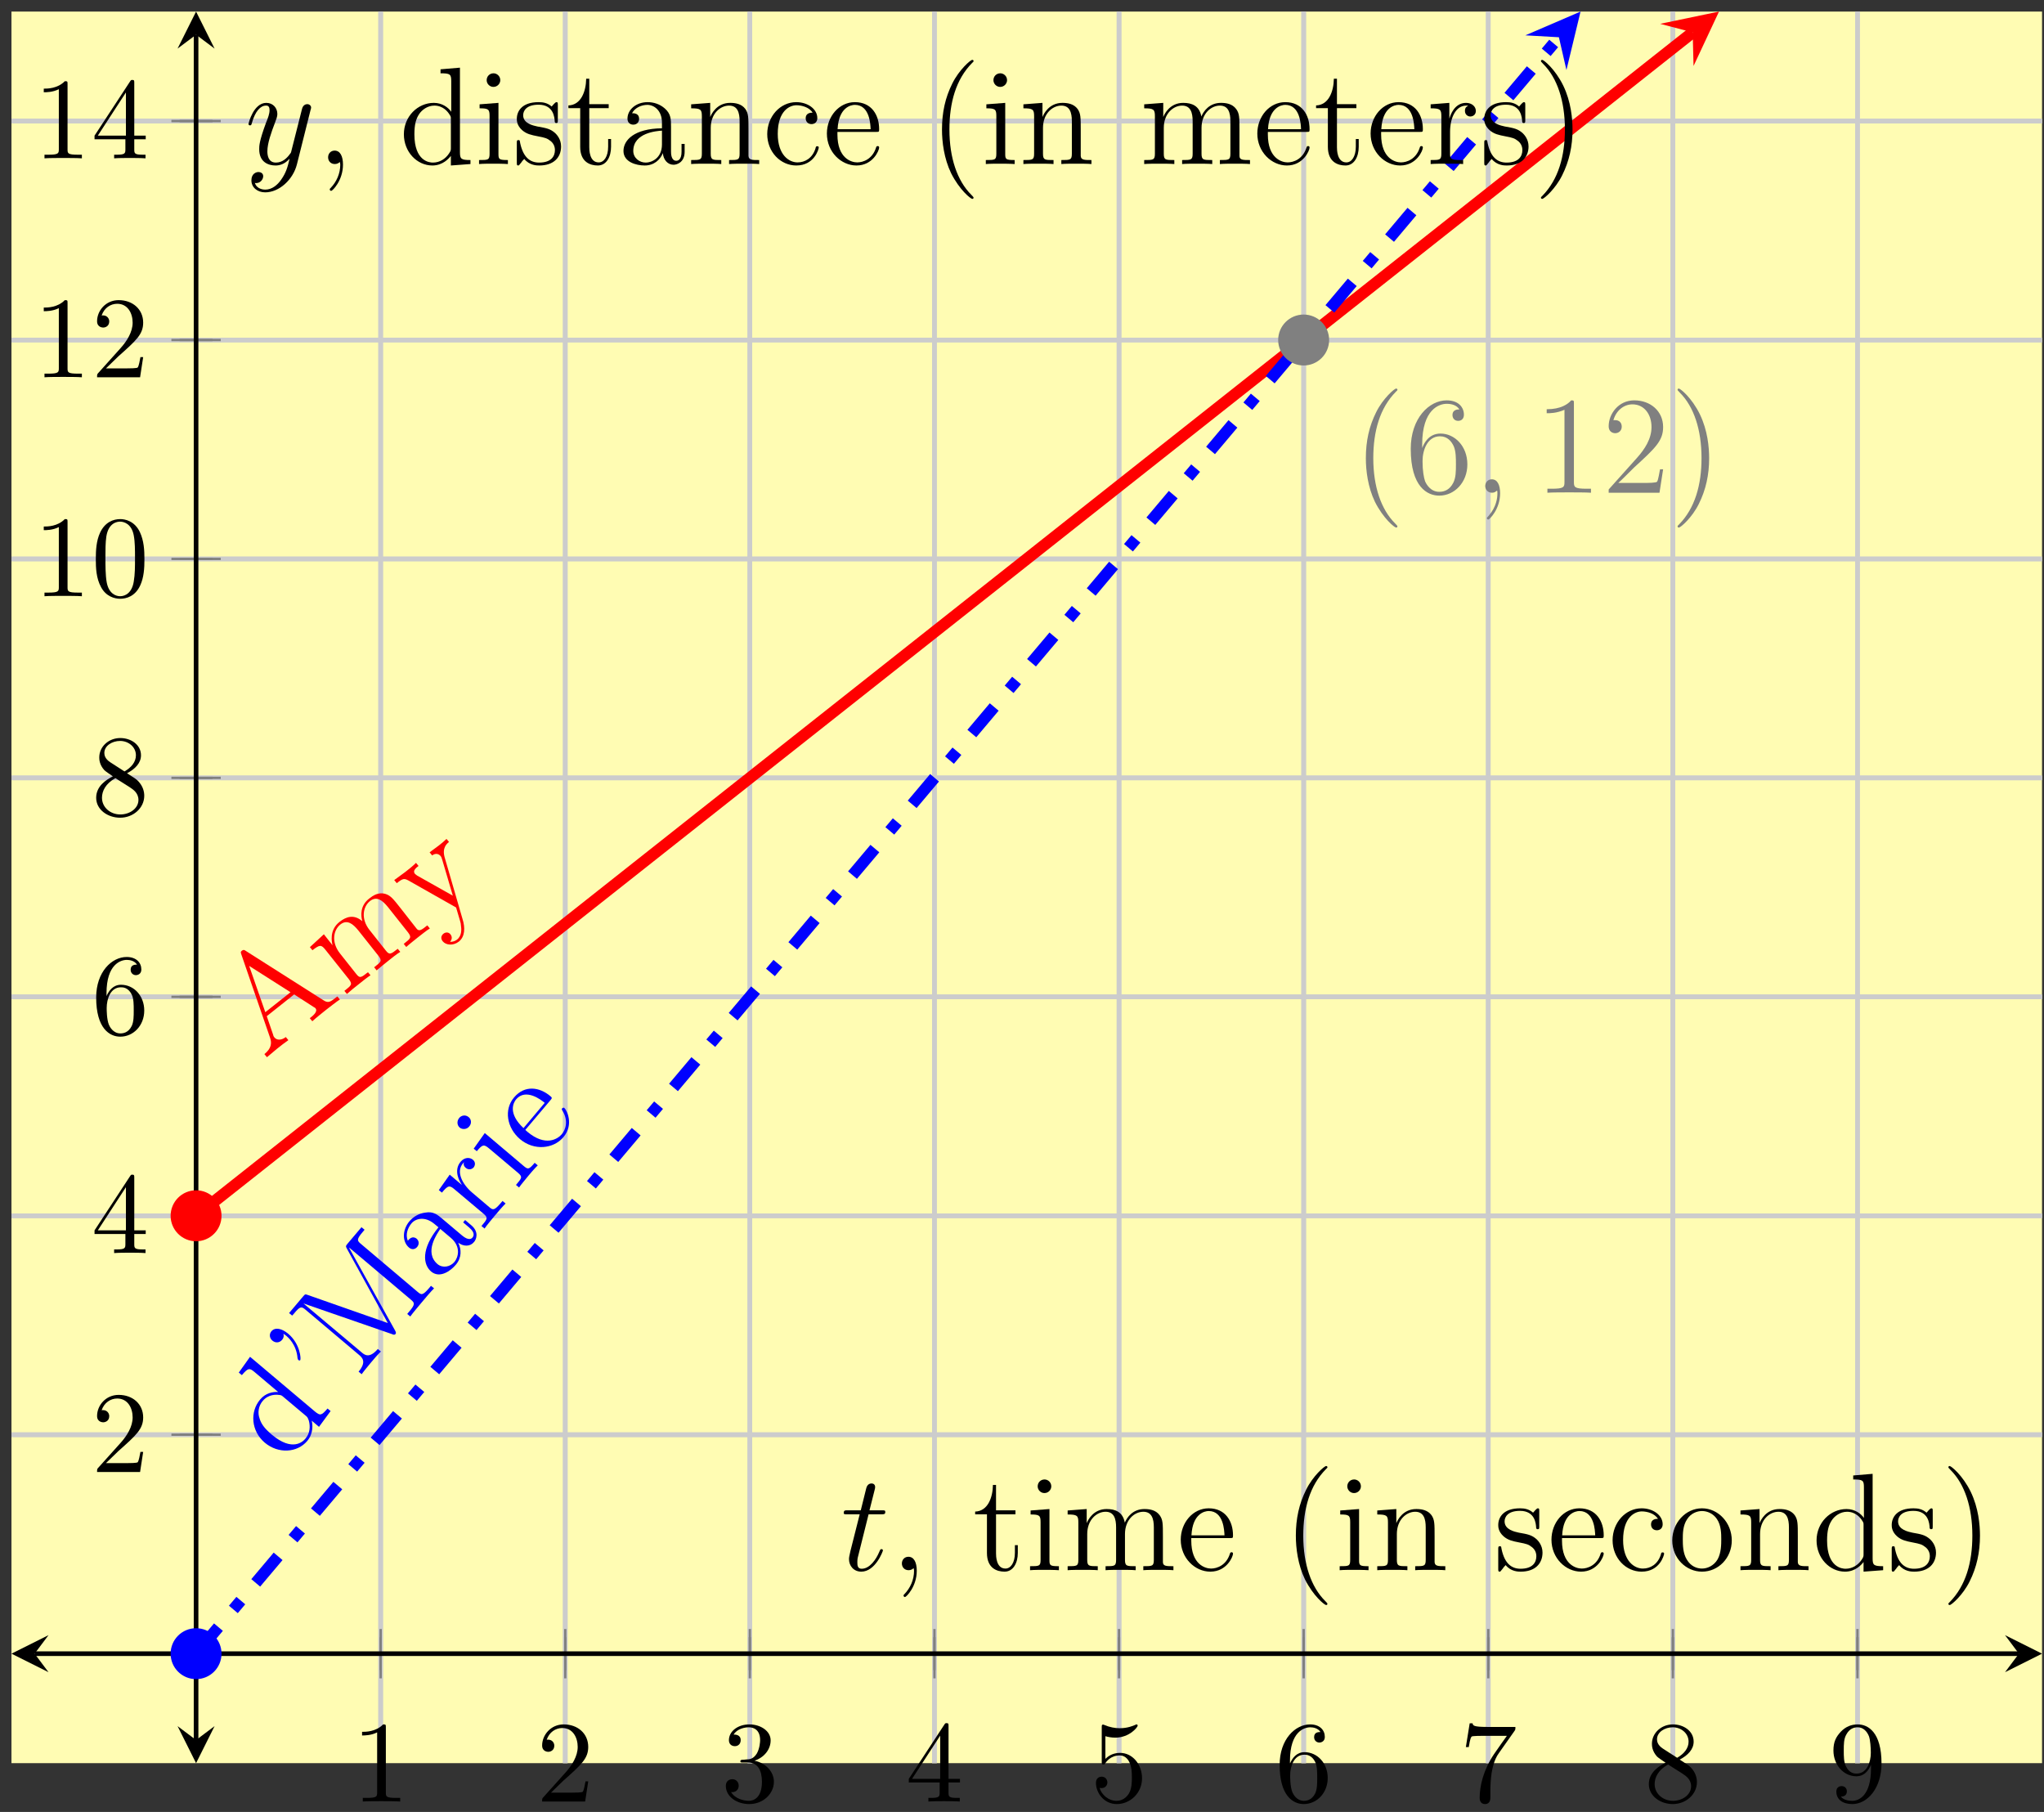 <?xml version="1.0" encoding="UTF-8"?>
<svg xmlns="http://www.w3.org/2000/svg" xmlns:xlink="http://www.w3.org/1999/xlink" width="176pt" height="156pt" viewBox="0 0 176 156" version="1.1">
<rect x="0" y="0" width="176" height="156" fill="#333333" stroke="none"/>
<defs>
<g>
<symbol overflow="visible" id="glyph0-0">
<path style="stroke:none;" d=""/>
</symbol>
<symbol overflow="visible" id="glyph0-1">
<path style="stroke:none;" d="M 2.938 -6.375 C 2.938 -6.625 2.938 -6.641 2.703 -6.641 C 2.078 -6 1.203 -6 0.891 -6 L 0.891 -5.688 C 1.094 -5.688 1.672 -5.688 2.188 -5.953 L 2.188 -0.781 C 2.188 -0.422 2.156 -0.312 1.266 -0.312 L 0.953 -0.312 L 0.953 0 C 1.297 -0.031 2.156 -0.031 2.562 -0.031 C 2.953 -0.031 3.828 -0.031 4.172 0 L 4.172 -0.312 L 3.859 -0.312 C 2.953 -0.312 2.938 -0.422 2.938 -0.781 Z M 2.938 -6.375 "/>
</symbol>
<symbol overflow="visible" id="glyph0-2">
<path style="stroke:none;" d="M 1.266 -0.766 L 2.328 -1.797 C 3.875 -3.172 4.469 -3.703 4.469 -4.703 C 4.469 -5.844 3.578 -6.641 2.359 -6.641 C 1.234 -6.641 0.5 -5.719 0.5 -4.828 C 0.5 -4.281 1 -4.281 1.031 -4.281 C 1.203 -4.281 1.547 -4.391 1.547 -4.812 C 1.547 -5.062 1.359 -5.328 1.016 -5.328 C 0.938 -5.328 0.922 -5.328 0.891 -5.312 C 1.109 -5.969 1.656 -6.328 2.234 -6.328 C 3.141 -6.328 3.562 -5.516 3.562 -4.703 C 3.562 -3.906 3.078 -3.125 2.516 -2.5 L 0.609 -0.375 C 0.5 -0.266 0.5 -0.234 0.5 0 L 4.203 0 L 4.469 -1.734 L 4.234 -1.734 C 4.172 -1.438 4.109 -1 4 -0.844 C 3.938 -0.766 3.281 -0.766 3.062 -0.766 Z M 1.266 -0.766 "/>
</symbol>
<symbol overflow="visible" id="glyph0-3">
<path style="stroke:none;" d="M 2.891 -3.516 C 3.703 -3.781 4.281 -4.469 4.281 -5.266 C 4.281 -6.078 3.406 -6.641 2.453 -6.641 C 1.453 -6.641 0.688 -6.047 0.688 -5.281 C 0.688 -4.953 0.906 -4.766 1.203 -4.766 C 1.5 -4.766 1.703 -4.984 1.703 -5.281 C 1.703 -5.766 1.234 -5.766 1.094 -5.766 C 1.391 -6.266 2.047 -6.391 2.406 -6.391 C 2.828 -6.391 3.375 -6.172 3.375 -5.281 C 3.375 -5.156 3.344 -4.578 3.094 -4.141 C 2.797 -3.656 2.453 -3.625 2.203 -3.625 C 2.125 -3.609 1.891 -3.594 1.812 -3.594 C 1.734 -3.578 1.672 -3.562 1.672 -3.469 C 1.672 -3.359 1.734 -3.359 1.906 -3.359 L 2.344 -3.359 C 3.156 -3.359 3.531 -2.688 3.531 -1.703 C 3.531 -0.344 2.844 -0.062 2.406 -0.062 C 1.969 -0.062 1.219 -0.234 0.875 -0.812 C 1.219 -0.766 1.531 -0.984 1.531 -1.359 C 1.531 -1.719 1.266 -1.922 0.984 -1.922 C 0.734 -1.922 0.422 -1.781 0.422 -1.344 C 0.422 -0.438 1.344 0.219 2.438 0.219 C 3.656 0.219 4.562 -0.688 4.562 -1.703 C 4.562 -2.516 3.922 -3.297 2.891 -3.516 Z M 2.891 -3.516 "/>
</symbol>
<symbol overflow="visible" id="glyph0-4">
<path style="stroke:none;" d="M 2.938 -1.641 L 2.938 -0.781 C 2.938 -0.422 2.906 -0.312 2.172 -0.312 L 1.969 -0.312 L 1.969 0 C 2.375 -0.031 2.891 -0.031 3.312 -0.031 C 3.734 -0.031 4.25 -0.031 4.672 0 L 4.672 -0.312 L 4.453 -0.312 C 3.719 -0.312 3.703 -0.422 3.703 -0.781 L 3.703 -1.641 L 4.688 -1.641 L 4.688 -1.953 L 3.703 -1.953 L 3.703 -6.484 C 3.703 -6.688 3.703 -6.75 3.531 -6.75 C 3.453 -6.75 3.422 -6.75 3.344 -6.625 L 0.281 -1.953 L 0.281 -1.641 Z M 2.984 -1.953 L 0.562 -1.953 L 2.984 -5.672 Z M 2.984 -1.953 "/>
</symbol>
<symbol overflow="visible" id="glyph0-5">
<path style="stroke:none;" d="M 4.469 -2 C 4.469 -3.188 3.656 -4.188 2.578 -4.188 C 2.109 -4.188 1.672 -4.031 1.312 -3.672 L 1.312 -5.625 C 1.516 -5.562 1.844 -5.5 2.156 -5.5 C 3.391 -5.5 4.094 -6.406 4.094 -6.531 C 4.094 -6.594 4.062 -6.641 3.984 -6.641 C 3.984 -6.641 3.953 -6.641 3.906 -6.609 C 3.703 -6.516 3.219 -6.312 2.547 -6.312 C 2.156 -6.312 1.688 -6.391 1.219 -6.594 C 1.141 -6.625 1.125 -6.625 1.109 -6.625 C 1 -6.625 1 -6.547 1 -6.391 L 1 -3.438 C 1 -3.266 1 -3.188 1.141 -3.188 C 1.219 -3.188 1.234 -3.203 1.281 -3.266 C 1.391 -3.422 1.75 -3.969 2.562 -3.969 C 3.078 -3.969 3.328 -3.516 3.406 -3.328 C 3.562 -2.953 3.594 -2.578 3.594 -2.078 C 3.594 -1.719 3.594 -1.125 3.344 -0.703 C 3.109 -0.312 2.734 -0.062 2.281 -0.062 C 1.562 -0.062 0.984 -0.594 0.812 -1.172 C 0.844 -1.172 0.875 -1.156 0.984 -1.156 C 1.312 -1.156 1.484 -1.406 1.484 -1.641 C 1.484 -1.891 1.312 -2.141 0.984 -2.141 C 0.844 -2.141 0.5 -2.062 0.5 -1.609 C 0.5 -0.75 1.188 0.219 2.297 0.219 C 3.453 0.219 4.469 -0.734 4.469 -2 Z M 4.469 -2 "/>
</symbol>
<symbol overflow="visible" id="glyph0-6">
<path style="stroke:none;" d="M 1.312 -3.266 L 1.312 -3.516 C 1.312 -6.031 2.547 -6.391 3.062 -6.391 C 3.297 -6.391 3.719 -6.328 3.938 -5.984 C 3.781 -5.984 3.391 -5.984 3.391 -5.547 C 3.391 -5.234 3.625 -5.078 3.844 -5.078 C 4 -5.078 4.312 -5.172 4.312 -5.562 C 4.312 -6.156 3.875 -6.641 3.047 -6.641 C 1.766 -6.641 0.422 -5.359 0.422 -3.156 C 0.422 -0.484 1.578 0.219 2.5 0.219 C 3.609 0.219 4.562 -0.719 4.562 -2.031 C 4.562 -3.297 3.672 -4.25 2.562 -4.25 C 1.891 -4.25 1.516 -3.75 1.312 -3.266 Z M 2.5 -0.062 C 1.875 -0.062 1.578 -0.656 1.516 -0.812 C 1.328 -1.281 1.328 -2.078 1.328 -2.25 C 1.328 -3.031 1.656 -4.031 2.547 -4.031 C 2.719 -4.031 3.172 -4.031 3.484 -3.406 C 3.656 -3.047 3.656 -2.531 3.656 -2.047 C 3.656 -1.562 3.656 -1.062 3.484 -0.703 C 3.188 -0.109 2.734 -0.062 2.5 -0.062 Z M 2.5 -0.062 "/>
</symbol>
<symbol overflow="visible" id="glyph0-7">
<path style="stroke:none;" d="M 4.75 -6.078 C 4.828 -6.188 4.828 -6.203 4.828 -6.422 L 2.406 -6.422 C 1.203 -6.422 1.172 -6.547 1.141 -6.734 L 0.891 -6.734 L 0.562 -4.688 L 0.812 -4.688 C 0.844 -4.844 0.922 -5.469 1.062 -5.594 C 1.125 -5.656 1.906 -5.656 2.031 -5.656 L 4.094 -5.656 C 3.984 -5.5 3.203 -4.406 2.984 -4.078 C 2.078 -2.734 1.75 -1.344 1.75 -0.328 C 1.75 -0.234 1.75 0.219 2.219 0.219 C 2.672 0.219 2.672 -0.234 2.672 -0.328 L 2.672 -0.844 C 2.672 -1.391 2.703 -1.938 2.781 -2.469 C 2.828 -2.703 2.953 -3.562 3.406 -4.172 Z M 4.75 -6.078 "/>
</symbol>
<symbol overflow="visible" id="glyph0-8">
<path style="stroke:none;" d="M 1.625 -4.562 C 1.172 -4.859 1.125 -5.188 1.125 -5.359 C 1.125 -5.969 1.781 -6.391 2.484 -6.391 C 3.203 -6.391 3.844 -5.875 3.844 -5.156 C 3.844 -4.578 3.453 -4.109 2.859 -3.766 Z M 3.078 -3.609 C 3.797 -3.984 4.281 -4.5 4.281 -5.156 C 4.281 -6.078 3.406 -6.641 2.5 -6.641 C 1.5 -6.641 0.688 -5.906 0.688 -4.969 C 0.688 -4.797 0.703 -4.344 1.125 -3.875 C 1.234 -3.766 1.609 -3.516 1.859 -3.344 C 1.281 -3.047 0.422 -2.5 0.422 -1.5 C 0.422 -0.453 1.438 0.219 2.484 0.219 C 3.609 0.219 4.562 -0.609 4.562 -1.672 C 4.562 -2.031 4.453 -2.484 4.062 -2.906 C 3.875 -3.109 3.719 -3.203 3.078 -3.609 Z M 2.078 -3.188 L 3.312 -2.406 C 3.594 -2.219 4.062 -1.922 4.062 -1.312 C 4.062 -0.578 3.312 -0.062 2.5 -0.062 C 1.641 -0.062 0.922 -0.672 0.922 -1.5 C 0.922 -2.078 1.234 -2.719 2.078 -3.188 Z M 2.078 -3.188 "/>
</symbol>
<symbol overflow="visible" id="glyph0-9">
<path style="stroke:none;" d="M 3.656 -3.172 L 3.656 -2.844 C 3.656 -0.516 2.625 -0.062 2.047 -0.062 C 1.875 -0.062 1.328 -0.078 1.062 -0.422 C 1.5 -0.422 1.578 -0.703 1.578 -0.875 C 1.578 -1.188 1.344 -1.328 1.125 -1.328 C 0.969 -1.328 0.672 -1.25 0.672 -0.859 C 0.672 -0.188 1.203 0.219 2.047 0.219 C 3.344 0.219 4.562 -1.141 4.562 -3.281 C 4.562 -5.969 3.406 -6.641 2.516 -6.641 C 1.969 -6.641 1.484 -6.453 1.062 -6.016 C 0.641 -5.562 0.422 -5.141 0.422 -4.391 C 0.422 -3.156 1.297 -2.172 2.406 -2.172 C 3.016 -2.172 3.422 -2.594 3.656 -3.172 Z M 2.422 -2.406 C 2.266 -2.406 1.797 -2.406 1.5 -3.031 C 1.312 -3.406 1.312 -3.891 1.312 -4.391 C 1.312 -4.922 1.312 -5.391 1.531 -5.766 C 1.797 -6.266 2.172 -6.391 2.516 -6.391 C 2.984 -6.391 3.312 -6.047 3.484 -5.609 C 3.594 -5.281 3.641 -4.656 3.641 -4.203 C 3.641 -3.375 3.297 -2.406 2.422 -2.406 Z M 2.422 -2.406 "/>
</symbol>
<symbol overflow="visible" id="glyph0-10">
<path style="stroke:none;" d="M 4.578 -3.188 C 4.578 -3.984 4.531 -4.781 4.188 -5.516 C 3.734 -6.484 2.906 -6.641 2.5 -6.641 C 1.891 -6.641 1.172 -6.375 0.75 -5.453 C 0.438 -4.766 0.391 -3.984 0.391 -3.188 C 0.391 -2.438 0.422 -1.547 0.844 -0.781 C 1.266 0.016 2 0.219 2.484 0.219 C 3.016 0.219 3.781 0.016 4.219 -0.938 C 4.531 -1.625 4.578 -2.406 4.578 -3.188 Z M 2.484 0 C 2.094 0 1.5 -0.25 1.328 -1.203 C 1.219 -1.797 1.219 -2.719 1.219 -3.312 C 1.219 -3.953 1.219 -4.609 1.297 -5.141 C 1.484 -6.328 2.234 -6.422 2.484 -6.422 C 2.812 -6.422 3.469 -6.234 3.656 -5.25 C 3.766 -4.688 3.766 -3.938 3.766 -3.312 C 3.766 -2.562 3.766 -1.891 3.656 -1.25 C 3.5 -0.297 2.938 0 2.484 0 Z M 2.484 0 "/>
</symbol>
<symbol overflow="visible" id="glyph1-0">
<path style="stroke:none;" d=""/>
</symbol>
<symbol overflow="visible" id="glyph1-1">
<path style="stroke:none;" d="M 6.578 -5.203 L 6.359 -5.469 C 5.75 -4.984 5.594 -4.859 5.156 -5.141 L -1.531 -9.391 C -1.656 -9.484 -1.734 -9.5 -1.859 -9.406 C -1.984 -9.297 -1.969 -9.281 -1.906 -9.078 L 0.562 -1.922 C 0.734 -1.438 0.672 -0.984 0.078 -0.5 L 0.297 -0.234 L 1.172 -0.969 C 1.438 -1.188 1.891 -1.531 2.141 -1.703 L 1.922 -1.969 C 1.531 -1.672 1.141 -1.688 0.938 -1.938 C 0.891 -2 0.859 -2.031 0.828 -2.172 L 0.281 -3.766 L 2.641 -5.641 L 4.312 -4.562 C 4.453 -4.484 4.469 -4.469 4.484 -4.438 C 4.703 -4.156 4.234 -3.781 3.984 -3.594 L 4.203 -3.328 C 4.406 -3.531 5.156 -4.125 5.406 -4.328 C 5.672 -4.531 6.344 -5.062 6.578 -5.203 Z M 2.328 -5.828 L 0.156 -4.109 L -1.234 -8.094 Z M 2.328 -5.828 "/>
</symbol>
<symbol overflow="visible" id="glyph1-2">
<path style="stroke:none;" d="M 7.438 -5.875 L 7.219 -6.141 C 6.75 -5.766 6.516 -5.578 6.297 -5.859 L 4.938 -7.594 C 4.25 -8.469 4.047 -8.719 3.578 -8.859 C 3 -9.016 2.531 -8.703 2.219 -8.453 C 1.422 -7.844 1.484 -6.969 1.625 -6.5 C 0.906 -7.109 0.25 -6.906 -0.344 -6.438 C -1.25 -5.719 -1 -4.672 -0.938 -4.422 L -1.688 -5.375 L -2.891 -4.266 L -2.672 -4 C -2.031 -4.5 -1.906 -4.484 -1.547 -4.031 L 0.469 -1.5 C 0.797 -1.062 0.688 -0.984 0.078 -0.5 L 0.297 -0.234 C 0.531 -0.453 1.031 -0.859 1.297 -1.062 C 1.562 -1.281 2.078 -1.688 2.328 -1.844 L 2.109 -2.109 C 1.516 -1.641 1.406 -1.547 1.078 -1.984 L -0.297 -3.719 C -1.078 -4.703 -0.859 -5.75 -0.266 -6.219 C 0.312 -6.672 0.812 -6.281 1.281 -5.703 L 3.016 -3.516 C 3.344 -3.078 3.234 -3 2.641 -2.531 L 2.859 -2.266 C 3.078 -2.469 3.594 -2.875 3.844 -3.078 C 4.109 -3.297 4.625 -3.703 4.891 -3.859 L 4.672 -4.125 C 4.078 -3.656 3.953 -3.562 3.625 -4 L 2.25 -5.734 C 1.469 -6.719 1.688 -7.766 2.281 -8.234 C 2.859 -8.688 3.359 -8.297 3.828 -7.719 L 5.562 -5.531 C 5.891 -5.094 5.781 -5.016 5.188 -4.547 L 5.406 -4.281 C 5.641 -4.5 6.141 -4.891 6.391 -5.094 C 6.672 -5.312 7.172 -5.719 7.438 -5.875 Z M 7.438 -5.875 "/>
</symbol>
<symbol overflow="visible" id="glyph1-3">
<path style="stroke:none;" d="M 1.688 -7.469 L 1.469 -7.734 C 1.234 -7.5 1.094 -7.391 0.797 -7.156 L 0.016 -6.578 L 0.234 -6.312 C 0.578 -6.562 0.844 -6.406 0.969 -6.25 C 1.047 -6.156 1.047 -6.094 1.094 -5.969 L 2.016 -2.844 L -1.062 -4.578 C -1.203 -4.672 -1.266 -4.75 -1.266 -4.75 C -1.453 -5 -1.141 -5.25 -0.938 -5.406 L -1.156 -5.672 C -1.375 -5.438 -1.828 -5.078 -2.094 -4.875 L -3.031 -4.188 L -2.812 -3.922 C -2.281 -4.344 -2.172 -4.344 -1.812 -4.156 L 2.297 -1.828 C 2.688 -0.5 2.703 -0.484 2.703 -0.375 C 2.766 0.031 2.812 0.594 2.375 0.938 C 2.094 1.156 1.781 1.125 1.781 1.125 C 1.781 1.125 2.078 0.812 1.812 0.484 C 1.641 0.266 1.375 0.297 1.219 0.422 C 1.047 0.547 0.922 0.797 1.141 1.078 C 1.422 1.422 2.047 1.484 2.531 1.109 C 3.062 0.688 3.094 -0.078 2.844 -0.859 L 1.312 -6.141 C 1.078 -6.969 1.5 -7.328 1.688 -7.469 Z M 1.688 -7.469 "/>
</symbol>
<symbol overflow="visible" id="glyph2-0">
<path style="stroke:none;" d=""/>
</symbol>
<symbol overflow="visible" id="glyph2-1">
<path style="stroke:none;" d="M 3.969 -4.703 L 3.703 -4.922 C 3.172 -4.297 3.062 -4.297 2.609 -4.672 L -2.969 -9.375 L -3.938 -8.016 L -3.672 -7.797 C -3.141 -8.422 -3.016 -8.438 -2.562 -8.047 L -0.547 -6.344 C -0.984 -6.375 -1.625 -6.266 -2.094 -5.703 C -3 -4.641 -2.875 -2.984 -1.703 -1.984 C -0.531 -1 1.094 -1.109 1.953 -2.125 C 2.531 -2.812 2.406 -3.609 2.344 -3.875 L 2.969 -3.344 Z M 1.797 -4.328 C 1.969 -4.188 1.984 -4.172 2.094 -3.875 C 2.234 -3.359 2.188 -2.781 1.797 -2.328 C 1.594 -2.078 0.688 -1.172 -1.094 -2.672 C -1.75 -3.219 -2.031 -3.641 -2.156 -4.094 C -2.312 -4.516 -2.266 -5.125 -1.875 -5.578 C -1.391 -6.156 -0.719 -6.125 -0.5 -6.094 C -0.266 -6.078 -0.25 -6.047 -0.078 -5.906 Z M 1.797 -4.328 "/>
</symbol>
<symbol overflow="visible" id="glyph2-2">
<path style="stroke:none;" d="M -3.875 -6.375 C -4.453 -6.859 -5.016 -6.953 -5.328 -6.594 C -5.547 -6.328 -5.484 -5.984 -5.234 -5.781 C -4.984 -5.578 -4.641 -5.578 -4.406 -5.859 C -4.188 -6.109 -4.297 -6.375 -4.297 -6.375 C -4.203 -6.328 -4.156 -6.281 -4.031 -6.188 C -3.922 -6.094 -3.172 -5.469 -3.078 -4.281 C -3.047 -4.156 -3.031 -4.141 -3 -4.109 C -2.953 -4.078 -2.875 -4.062 -2.844 -4.109 C -2.766 -4.203 -2.844 -5.5 -3.875 -6.375 Z M -3.875 -6.375 "/>
</symbol>
<symbol overflow="visible" id="glyph2-3">
<path style="stroke:none;" d="M 6.578 -7.797 L 6.312 -8.016 L 6.156 -7.828 C 5.594 -7.172 5.484 -7.219 5.156 -7.5 L 0.297 -11.609 C -0.047 -11.891 -0.125 -12 0.438 -12.656 L 0.594 -12.844 L 0.328 -13.062 L -0.875 -11.641 C -1.047 -11.438 -1.031 -11.406 -0.922 -11.203 L 2.594 -4.812 L -4.312 -7.234 C -4.531 -7.312 -4.531 -7.297 -4.719 -7.078 L -5.906 -5.672 L -5.641 -5.453 L -5.484 -5.625 C -4.938 -6.297 -4.828 -6.234 -4.484 -5.953 L 0.125 -2.062 C 0.375 -1.844 0.797 -1.484 0.078 -0.625 L 0.344 -0.406 C 0.516 -0.656 0.922 -1.141 1.141 -1.406 C 1.344 -1.656 1.766 -2.141 2 -2.359 L 1.734 -2.578 C 1 -1.719 0.578 -2.078 0.328 -2.297 L -4.672 -6.5 L 2.953 -3.859 C 3.078 -3.797 3.188 -3.781 3.25 -3.859 C 3.328 -3.938 3.297 -4.016 3.219 -4.172 L -0.734 -11.281 L -0.719 -11.297 L 4.578 -6.828 C 4.906 -6.547 4.984 -6.438 4.422 -5.781 L 4.266 -5.594 L 4.531 -5.375 C 4.688 -5.609 5.297 -6.328 5.531 -6.609 C 5.75 -6.875 6.359 -7.594 6.578 -7.797 Z M 6.578 -7.797 "/>
</symbol>
<symbol overflow="visible" id="glyph2-4">
<path style="stroke:none;" d="M 2.844 -5.031 L 2.328 -5.469 L 2.156 -5.266 L 2.672 -4.828 C 3.188 -4.391 3.078 -4.109 2.969 -3.969 C 2.688 -3.625 2.203 -4.031 2.062 -4.141 L 0.453 -5.5 C -0.031 -5.922 -0.406 -6.234 -1.094 -6.109 C -1.656 -6.047 -2.141 -5.75 -2.484 -5.344 C -3.094 -4.594 -3.094 -3.594 -2.5 -3.094 C -2.234 -2.875 -1.969 -2.953 -1.797 -3.156 C -1.609 -3.391 -1.641 -3.672 -1.844 -3.859 C -2.219 -4.156 -2.5 -3.812 -2.609 -3.688 C -2.828 -4.234 -2.609 -4.797 -2.297 -5.172 C -1.953 -5.594 -1.156 -5.828 -0.328 -5.141 L 0.031 -4.844 C -1.484 -2.969 -1.297 -1.625 -0.594 -1.031 C 0.141 -0.422 1.078 -1.078 1.531 -1.625 C 2.047 -2.234 2.016 -2.953 1.734 -3.516 C 2.203 -3.172 2.766 -3.172 3.094 -3.578 C 3.266 -3.766 3.578 -4.422 2.844 -5.031 Z M 1.094 -3.938 C 2 -3.172 1.734 -2.25 1.406 -1.859 C 1.031 -1.422 0.391 -1.312 -0.047 -1.672 C -1.25 -2.703 -0.047 -4.344 0.188 -4.703 Z M 1.094 -3.938 "/>
</symbol>
<symbol overflow="visible" id="glyph2-5">
<path style="stroke:none;" d="M -0.781 -6.172 C -1.062 -6.406 -1.516 -6.391 -1.844 -6 C -2.5 -5.219 -1.891 -4.234 -1.75 -4.047 L -1.766 -4.031 L -2.781 -4.891 L -3.719 -3.562 L -3.453 -3.344 C -2.922 -3.984 -2.797 -4 -2.344 -3.609 L 0.125 -1.531 C 0.547 -1.172 0.453 -1.062 -0.047 -0.469 L 0.219 -0.25 C 0.406 -0.531 0.828 -1.031 1.062 -1.312 C 1.266 -1.562 1.812 -2.203 2.031 -2.406 L 1.766 -2.625 L 1.594 -2.422 C 1.031 -1.766 0.922 -1.844 0.609 -2.109 L -0.828 -3.328 C -1.719 -4.078 -2.25 -5.156 -1.641 -5.859 C -1.594 -5.922 -1.578 -5.938 -1.547 -5.969 C -1.578 -5.875 -1.641 -5.672 -1.391 -5.469 C -1.125 -5.25 -0.844 -5.375 -0.719 -5.516 C -0.578 -5.703 -0.547 -5.969 -0.781 -6.172 Z M -0.781 -6.172 "/>
</symbol>
<symbol overflow="visible" id="glyph2-6">
<path style="stroke:none;" d="M 1.859 -2.203 L 1.594 -2.422 C 1.094 -1.828 1.016 -1.844 0.656 -2.141 L -2.703 -4.984 L -3.656 -3.641 L -3.391 -3.422 C -2.891 -4.016 -2.781 -4.031 -2.328 -3.656 L 0.156 -1.562 C 0.578 -1.203 0.484 -1.109 -0.016 -0.516 L 0.25 -0.297 C 0.438 -0.578 0.812 -1 1.031 -1.281 C 1.109 -1.375 1.562 -1.922 1.859 -2.203 Z M -4.094 -6.359 C -4.375 -6.594 -4.734 -6.5 -4.906 -6.281 C -5.125 -6.016 -5.094 -5.656 -4.859 -5.453 C -4.625 -5.266 -4.25 -5.297 -4.047 -5.547 C -3.812 -5.812 -3.859 -6.172 -4.094 -6.359 Z M -4.094 -6.359 "/>
</symbol>
<symbol overflow="visible" id="glyph2-7">
<path style="stroke:none;" d="M 2.047 -4.656 C 2 -4.703 1.922 -4.672 1.859 -4.625 C 1.797 -4.547 1.844 -4.484 1.875 -4.438 C 2.438 -3.531 2.141 -2.75 1.812 -2.375 C 1.484 -2 0.438 -1.281 -1.141 -2.609 L -1.312 -2.766 L 0.828 -5.297 C 1 -5.5 1.016 -5.531 0.844 -5.672 C -0.078 -6.453 -1.359 -6.656 -2.281 -5.562 C -3.172 -4.516 -2.906 -2.938 -1.766 -1.969 C -0.562 -0.953 1.109 -1.125 1.969 -2.141 C 2.891 -3.234 2.25 -4.484 2.047 -4.656 Z M 0.359 -5.094 L -1.469 -2.922 C -2.844 -4.203 -2.328 -5.125 -2.109 -5.391 C -1.281 -6.375 0.047 -5.359 0.359 -5.094 Z M 0.359 -5.094 "/>
</symbol>
<symbol overflow="visible" id="glyph3-0">
<path style="stroke:none;" d=""/>
</symbol>
<symbol overflow="visible" id="glyph3-1">
<path style="stroke:none;" d="M 3.891 2.906 C 3.891 2.875 3.891 2.844 3.688 2.641 C 2.484 1.438 1.812 -0.531 1.812 -2.969 C 1.812 -5.297 2.375 -7.297 3.766 -8.703 C 3.891 -8.812 3.891 -8.828 3.891 -8.875 C 3.891 -8.938 3.828 -8.969 3.781 -8.969 C 3.625 -8.969 2.641 -8.109 2.062 -6.938 C 1.453 -5.719 1.172 -4.453 1.172 -2.969 C 1.172 -1.906 1.344 -0.484 1.953 0.781 C 2.672 2.219 3.641 3 3.781 3 C 3.828 3 3.891 2.969 3.891 2.906 Z M 3.891 2.906 "/>
</symbol>
<symbol overflow="visible" id="glyph3-2">
<path style="stroke:none;" d="M 1.469 -4.156 C 1.469 -7.188 2.938 -7.656 3.578 -7.656 C 4.016 -7.656 4.453 -7.531 4.672 -7.172 C 4.531 -7.172 4.078 -7.172 4.078 -6.688 C 4.078 -6.422 4.25 -6.188 4.562 -6.188 C 4.859 -6.188 5.062 -6.375 5.062 -6.719 C 5.062 -7.344 4.609 -7.953 3.578 -7.953 C 2.062 -7.953 0.484 -6.406 0.484 -3.781 C 0.484 -0.484 1.922 0.25 2.938 0.25 C 4.25 0.25 5.359 -0.891 5.359 -2.438 C 5.359 -4.031 4.25 -5.094 3.047 -5.094 C 1.984 -5.094 1.594 -4.172 1.469 -3.844 Z M 2.938 -0.078 C 2.188 -0.078 1.828 -0.734 1.719 -0.984 C 1.609 -1.297 1.5 -1.891 1.5 -2.719 C 1.5 -3.672 1.922 -4.859 3 -4.859 C 3.656 -4.859 4 -4.406 4.188 -4 C 4.375 -3.562 4.375 -2.969 4.375 -2.453 C 4.375 -1.844 4.375 -1.297 4.141 -0.844 C 3.844 -0.281 3.422 -0.078 2.938 -0.078 Z M 2.938 -0.078 "/>
</symbol>
<symbol overflow="visible" id="glyph3-3">
<path style="stroke:none;" d="M 3.438 -7.656 C 3.438 -7.938 3.438 -7.953 3.203 -7.953 C 2.922 -7.625 2.312 -7.188 1.094 -7.188 L 1.094 -6.844 C 1.359 -6.844 1.953 -6.844 2.625 -7.141 L 2.625 -0.922 C 2.625 -0.484 2.578 -0.344 1.531 -0.344 L 1.156 -0.344 L 1.156 0 C 1.484 -0.031 2.641 -0.031 3.031 -0.031 C 3.438 -0.031 4.578 -0.031 4.906 0 L 4.906 -0.344 L 4.531 -0.344 C 3.484 -0.344 3.438 -0.484 3.438 -0.922 Z M 3.438 -7.656 "/>
</symbol>
<symbol overflow="visible" id="glyph3-4">
<path style="stroke:none;" d="M 5.266 -2.016 L 5 -2.016 C 4.953 -1.812 4.859 -1.141 4.75 -0.953 C 4.656 -0.844 3.984 -0.844 3.625 -0.844 L 1.406 -0.844 C 1.734 -1.125 2.469 -1.891 2.766 -2.172 C 4.594 -3.844 5.266 -4.469 5.266 -5.656 C 5.266 -7.031 4.172 -7.953 2.781 -7.953 C 1.406 -7.953 0.578 -6.766 0.578 -5.734 C 0.578 -5.125 1.109 -5.125 1.141 -5.125 C 1.406 -5.125 1.703 -5.312 1.703 -5.688 C 1.703 -6.031 1.484 -6.25 1.141 -6.25 C 1.047 -6.25 1.016 -6.25 0.984 -6.234 C 1.203 -7.047 1.859 -7.609 2.625 -7.609 C 3.641 -7.609 4.266 -6.75 4.266 -5.656 C 4.266 -4.641 3.688 -3.75 3 -2.984 L 0.578 -0.281 L 0.578 0 L 4.953 0 Z M 5.266 -2.016 "/>
</symbol>
<symbol overflow="visible" id="glyph3-5">
<path style="stroke:none;" d="M 3.375 -2.969 C 3.375 -3.891 3.25 -5.359 2.578 -6.75 C 1.875 -8.188 0.891 -8.969 0.766 -8.969 C 0.719 -8.969 0.656 -8.938 0.656 -8.875 C 0.656 -8.828 0.656 -8.812 0.859 -8.609 C 2.062 -7.406 2.719 -5.422 2.719 -2.984 C 2.719 -0.672 2.156 1.328 0.781 2.734 C 0.656 2.844 0.656 2.875 0.656 2.906 C 0.656 2.969 0.719 3 0.766 3 C 0.922 3 1.906 2.141 2.484 0.969 C 3.094 -0.25 3.375 -1.547 3.375 -2.969 Z M 3.375 -2.969 "/>
</symbol>
<symbol overflow="visible" id="glyph4-0">
<path style="stroke:none;" d=""/>
</symbol>
<symbol overflow="visible" id="glyph4-1">
<path style="stroke:none;" d="M 2.328 0.047 C 2.328 -0.641 2.109 -1.156 1.609 -1.156 C 1.234 -1.156 1.047 -0.844 1.047 -0.578 C 1.047 -0.328 1.219 0 1.625 0 C 1.781 0 1.906 -0.047 2.016 -0.156 C 2.047 -0.172 2.062 -0.172 2.062 -0.172 C 2.094 -0.172 2.094 -0.016 2.094 0.047 C 2.094 0.438 2.016 1.219 1.328 2 C 1.188 2.141 1.188 2.156 1.188 2.188 C 1.188 2.25 1.25 2.312 1.312 2.312 C 1.406 2.312 2.328 1.422 2.328 0.047 Z M 2.328 0.047 "/>
</symbol>
<symbol overflow="visible" id="glyph4-2">
<path style="stroke:none;" d="M 2.406 -4.812 L 3.5 -4.812 C 3.734 -4.812 3.844 -4.812 3.844 -5.016 C 3.844 -5.156 3.781 -5.156 3.531 -5.156 L 2.484 -5.156 L 2.922 -6.891 C 2.969 -7.062 2.969 -7.094 2.969 -7.172 C 2.969 -7.359 2.828 -7.469 2.672 -7.469 C 2.562 -7.469 2.297 -7.438 2.203 -7.047 L 1.734 -5.156 L 0.609 -5.156 C 0.375 -5.156 0.266 -5.156 0.266 -4.922 C 0.266 -4.812 0.344 -4.812 0.578 -4.812 L 1.641 -4.812 L 0.844 -1.656 C 0.75 -1.234 0.719 -1.109 0.719 -0.953 C 0.719 -0.391 1.109 0.125 1.781 0.125 C 2.984 0.125 3.641 -1.625 3.641 -1.703 C 3.641 -1.781 3.578 -1.812 3.516 -1.812 C 3.484 -1.812 3.438 -1.812 3.422 -1.766 C 3.406 -1.75 3.391 -1.75 3.312 -1.547 C 3.062 -0.953 2.516 -0.125 1.812 -0.125 C 1.453 -0.125 1.438 -0.422 1.438 -0.688 C 1.438 -0.688 1.438 -0.922 1.469 -1.062 Z M 2.406 -4.812 "/>
</symbol>
<symbol overflow="visible" id="glyph4-3">
<path style="stroke:none;" d="M 3.141 1.344 C 2.828 1.797 2.359 2.203 1.766 2.203 C 1.625 2.203 1.047 2.172 0.875 1.625 C 0.906 1.641 0.969 1.641 0.984 1.641 C 1.344 1.641 1.594 1.328 1.594 1.047 C 1.594 0.781 1.359 0.688 1.188 0.688 C 0.984 0.688 0.578 0.828 0.578 1.406 C 0.578 2.016 1.094 2.438 1.766 2.438 C 2.969 2.438 4.172 1.344 4.5 0.016 L 5.672 -4.656 C 5.688 -4.703 5.719 -4.781 5.719 -4.859 C 5.719 -5.031 5.562 -5.156 5.391 -5.156 C 5.281 -5.156 5.031 -5.109 4.938 -4.75 L 4.047 -1.234 C 4 -1.016 4 -0.984 3.891 -0.859 C 3.656 -0.531 3.266 -0.125 2.688 -0.125 C 2.016 -0.125 1.953 -0.781 1.953 -1.094 C 1.953 -1.781 2.281 -2.703 2.609 -3.562 C 2.734 -3.906 2.812 -4.078 2.812 -4.312 C 2.812 -4.812 2.453 -5.266 1.859 -5.266 C 0.766 -5.266 0.328 -3.531 0.328 -3.438 C 0.328 -3.391 0.375 -3.328 0.453 -3.328 C 0.562 -3.328 0.578 -3.375 0.625 -3.547 C 0.906 -4.547 1.359 -5.031 1.828 -5.031 C 1.938 -5.031 2.141 -5.031 2.141 -4.641 C 2.141 -4.328 2.016 -3.984 1.828 -3.531 C 1.25 -1.953 1.25 -1.562 1.25 -1.281 C 1.25 -0.141 2.062 0.125 2.656 0.125 C 3 0.125 3.438 0.016 3.844 -0.438 L 3.859 -0.422 C 3.688 0.281 3.562 0.75 3.141 1.344 Z M 3.141 1.344 "/>
</symbol>
<symbol overflow="visible" id="glyph5-0">
<path style="stroke:none;" d=""/>
</symbol>
<symbol overflow="visible" id="glyph5-1">
<path style="stroke:none;" d="M 2.328 0.047 C 2.328 -0.688 2.078 -1.156 1.609 -1.156 C 1.266 -1.156 1.047 -0.891 1.047 -0.578 C 1.047 -0.266 1.266 0 1.625 0 C 1.812 0 1.938 -0.078 2.016 -0.141 C 2.047 -0.172 2.062 -0.172 2.062 -0.172 C 2.062 -0.172 2.094 -0.016 2.094 0.047 C 2.094 0.812 1.781 1.531 1.25 2.078 C 1.203 2.109 1.188 2.141 1.188 2.188 C 1.188 2.25 1.25 2.312 1.312 2.312 C 1.422 2.312 2.328 1.422 2.328 0.047 Z M 2.328 0.047 "/>
</symbol>
<symbol overflow="visible" id="glyph5-2">
<path style="stroke:none;" d="M 3.891 -1.484 L 3.891 -2.156 L 3.641 -2.156 L 3.641 -1.5 C 3.641 -0.641 3.281 -0.141 2.828 -0.141 C 2.016 -0.141 2.016 -1.25 2.016 -1.453 L 2.016 -4.812 L 3.688 -4.812 L 3.688 -5.156 L 2.016 -5.156 L 2.016 -7.344 L 1.75 -7.344 C 1.734 -6.234 1.297 -5.078 0.219 -5.047 L 0.219 -4.812 L 1.234 -4.812 L 1.234 -1.484 C 1.234 -0.156 2.109 0.125 2.75 0.125 C 3.5 0.125 3.891 -0.625 3.891 -1.484 Z M 3.891 -1.484 "/>
</symbol>
<symbol overflow="visible" id="glyph5-3">
<path style="stroke:none;" d="M 2.875 0 L 2.875 -0.344 C 2.109 -0.344 2.062 -0.406 2.062 -0.875 L 2.062 -5.266 L 0.438 -5.141 L 0.438 -4.797 C 1.188 -4.797 1.297 -4.719 1.297 -4.141 L 1.297 -0.891 C 1.297 -0.344 1.172 -0.344 0.391 -0.344 L 0.391 0 C 0.734 -0.031 1.297 -0.031 1.656 -0.031 C 1.781 -0.031 2.469 -0.031 2.875 0 Z M 2.219 -7.219 C 2.219 -7.578 1.922 -7.812 1.641 -7.812 C 1.297 -7.812 1.047 -7.547 1.047 -7.219 C 1.047 -6.906 1.312 -6.641 1.625 -6.641 C 1.984 -6.641 2.219 -6.938 2.219 -7.219 Z M 2.219 -7.219 "/>
</symbol>
<symbol overflow="visible" id="glyph5-4">
<path style="stroke:none;" d="M 9.484 0 L 9.484 -0.344 C 8.875 -0.344 8.578 -0.344 8.578 -0.703 L 8.578 -2.906 C 8.578 -4.016 8.578 -4.344 8.297 -4.734 C 7.953 -5.203 7.391 -5.266 6.984 -5.266 C 5.984 -5.266 5.484 -4.547 5.297 -4.094 C 5.125 -5.016 4.484 -5.266 3.734 -5.266 C 2.562 -5.266 2.109 -4.281 2.016 -4.047 L 2.016 -5.266 L 0.375 -5.141 L 0.375 -4.797 C 1.188 -4.797 1.297 -4.703 1.297 -4.125 L 1.297 -0.891 C 1.297 -0.344 1.156 -0.344 0.375 -0.344 L 0.375 0 C 0.688 -0.031 1.344 -0.031 1.672 -0.031 C 2.016 -0.031 2.672 -0.031 2.969 0 L 2.969 -0.344 C 2.219 -0.344 2.062 -0.344 2.062 -0.891 L 2.062 -3.109 C 2.062 -4.359 2.891 -5.031 3.641 -5.031 C 4.375 -5.031 4.547 -4.422 4.547 -3.688 L 4.547 -0.891 C 4.547 -0.344 4.406 -0.344 3.641 -0.344 L 3.641 0 C 3.938 -0.031 4.594 -0.031 4.922 -0.031 C 5.266 -0.031 5.922 -0.031 6.234 0 L 6.234 -0.344 C 5.469 -0.344 5.312 -0.344 5.312 -0.891 L 5.312 -3.109 C 5.312 -4.359 6.141 -5.031 6.891 -5.031 C 7.625 -5.031 7.797 -4.422 7.797 -3.688 L 7.797 -0.891 C 7.797 -0.344 7.656 -0.344 6.891 -0.344 L 6.891 0 C 7.203 -0.031 7.844 -0.031 8.172 -0.031 C 8.516 -0.031 9.172 -0.031 9.484 0 Z M 9.484 0 "/>
</symbol>
<symbol overflow="visible" id="glyph5-5">
<path style="stroke:none;" d="M 4.859 -1.422 C 4.859 -1.5 4.812 -1.547 4.734 -1.547 C 4.641 -1.547 4.609 -1.484 4.594 -1.422 C 4.281 -0.422 3.484 -0.141 2.969 -0.141 C 2.469 -0.141 1.266 -0.484 1.266 -2.547 L 1.266 -2.766 L 4.578 -2.766 C 4.844 -2.766 4.859 -2.766 4.859 -3 C 4.859 -4.203 4.219 -5.328 2.766 -5.328 C 1.406 -5.328 0.359 -4.094 0.359 -2.625 C 0.359 -1.047 1.578 0.125 2.906 0.125 C 4.328 0.125 4.859 -1.172 4.859 -1.422 Z M 4.125 -3 L 1.281 -3 C 1.375 -4.875 2.422 -5.094 2.766 -5.094 C 4.047 -5.094 4.109 -3.406 4.125 -3 Z M 4.125 -3 "/>
</symbol>
<symbol overflow="visible" id="glyph5-6">
<path style="stroke:none;" d="M 3.891 2.906 C 3.891 2.875 3.891 2.844 3.688 2.641 C 2.484 1.438 1.812 -0.531 1.812 -2.969 C 1.812 -5.297 2.375 -7.297 3.766 -8.703 C 3.891 -8.812 3.891 -8.828 3.891 -8.875 C 3.891 -8.938 3.828 -8.969 3.781 -8.969 C 3.625 -8.969 2.641 -8.109 2.062 -6.938 C 1.453 -5.719 1.172 -4.453 1.172 -2.969 C 1.172 -1.906 1.344 -0.484 1.953 0.781 C 2.672 2.219 3.641 3 3.781 3 C 3.828 3 3.891 2.969 3.891 2.906 Z M 3.891 2.906 "/>
</symbol>
<symbol overflow="visible" id="glyph5-7">
<path style="stroke:none;" d="M 6.234 0 L 6.234 -0.344 C 5.625 -0.344 5.328 -0.344 5.312 -0.703 L 5.312 -2.906 C 5.312 -4.016 5.312 -4.344 5.047 -4.734 C 4.703 -5.203 4.141 -5.266 3.734 -5.266 C 2.562 -5.266 2.109 -4.281 2.016 -4.047 L 2.016 -5.266 L 0.375 -5.141 L 0.375 -4.797 C 1.188 -4.797 1.297 -4.703 1.297 -4.125 L 1.297 -0.891 C 1.297 -0.344 1.156 -0.344 0.375 -0.344 L 0.375 0 C 0.688 -0.031 1.344 -0.031 1.672 -0.031 C 2.016 -0.031 2.672 -0.031 2.969 0 L 2.969 -0.344 C 2.219 -0.344 2.062 -0.344 2.062 -0.891 L 2.062 -3.109 C 2.062 -4.359 2.891 -5.031 3.641 -5.031 C 4.375 -5.031 4.547 -4.422 4.547 -3.688 L 4.547 -0.891 C 4.547 -0.344 4.406 -0.344 3.641 -0.344 L 3.641 0 C 3.938 -0.031 4.594 -0.031 4.922 -0.031 C 5.266 -0.031 5.922 -0.031 6.234 0 Z M 6.234 0 "/>
</symbol>
<symbol overflow="visible" id="glyph5-8">
<path style="stroke:none;" d="M 4.203 -1.516 C 4.203 -2.156 3.812 -2.547 3.703 -2.656 C 3.281 -3.031 2.953 -3.094 2.156 -3.234 C 1.812 -3.312 0.938 -3.484 0.938 -4.203 C 0.938 -4.562 1.188 -5.109 2.266 -5.109 C 3.562 -5.109 3.641 -4 3.656 -3.641 C 3.672 -3.531 3.75 -3.531 3.797 -3.531 C 3.922 -3.531 3.922 -3.594 3.922 -3.812 L 3.922 -5.062 C 3.922 -5.266 3.922 -5.328 3.797 -5.328 C 3.703 -5.328 3.484 -5.062 3.391 -4.953 C 3.031 -5.266 2.656 -5.328 2.266 -5.328 C 0.828 -5.328 0.391 -4.547 0.391 -3.891 C 0.391 -3.75 0.391 -3.328 0.844 -2.922 C 1.234 -2.578 1.641 -2.5 2.188 -2.391 C 2.844 -2.266 3 -2.219 3.297 -1.984 C 3.516 -1.812 3.672 -1.547 3.672 -1.203 C 3.672 -0.688 3.375 -0.125 2.312 -0.125 C 1.531 -0.125 0.953 -0.578 0.688 -1.766 C 0.641 -1.984 0.641 -2.016 0.641 -2.016 C 0.609 -2.062 0.562 -2.062 0.531 -2.062 C 0.391 -2.062 0.391 -2 0.391 -1.781 L 0.391 -0.156 C 0.391 0.062 0.391 0.125 0.516 0.125 C 0.578 0.125 0.578 0.109 0.781 -0.141 C 0.844 -0.234 0.844 -0.25 1.031 -0.438 C 1.484 0.125 2.125 0.125 2.328 0.125 C 3.578 0.125 4.203 -0.578 4.203 -1.516 Z M 4.203 -1.516 "/>
</symbol>
<symbol overflow="visible" id="glyph5-9">
<path style="stroke:none;" d="M 4.859 -1.422 C 4.859 -1.531 4.766 -1.531 4.734 -1.531 C 4.625 -1.531 4.609 -1.5 4.578 -1.344 C 4.312 -0.5 3.672 -0.141 3.031 -0.141 C 2.297 -0.141 1.328 -0.781 1.328 -2.594 C 1.328 -4.578 2.344 -5.062 2.938 -5.062 C 3.391 -5.062 4.047 -4.891 4.328 -4.422 C 4.188 -4.422 3.734 -4.422 3.734 -3.938 C 3.734 -3.641 3.938 -3.438 4.234 -3.438 C 4.5 -3.438 4.734 -3.609 4.734 -3.953 C 4.734 -4.75 3.891 -5.328 2.922 -5.328 C 1.531 -5.328 0.422 -4.094 0.422 -2.578 C 0.422 -1.047 1.562 0.125 2.922 0.125 C 4.5 0.125 4.859 -1.312 4.859 -1.422 Z M 4.859 -1.422 "/>
</symbol>
<symbol overflow="visible" id="glyph5-10">
<path style="stroke:none;" d="M 5.484 -2.562 C 5.484 -4.094 4.312 -5.328 2.922 -5.328 C 1.5 -5.328 0.359 -4.062 0.359 -2.562 C 0.359 -1.031 1.547 0.125 2.922 0.125 C 4.328 0.125 5.484 -1.047 5.484 -2.562 Z M 4.578 -2.672 C 4.578 -2.25 4.578 -1.5 4.266 -0.938 C 3.938 -0.375 3.375 -0.141 2.922 -0.141 C 2.484 -0.141 1.953 -0.328 1.609 -0.922 C 1.281 -1.453 1.266 -2.156 1.266 -2.672 C 1.266 -3.125 1.266 -3.844 1.641 -4.391 C 1.969 -4.906 2.5 -5.094 2.922 -5.094 C 3.375 -5.094 3.891 -4.875 4.203 -4.406 C 4.578 -3.859 4.578 -3.109 4.578 -2.672 Z M 4.578 -2.672 "/>
</symbol>
<symbol overflow="visible" id="glyph5-11">
<path style="stroke:none;" d="M 6.156 0 L 6.156 -0.344 C 5.344 -0.344 5.25 -0.438 5.25 -1.016 L 5.25 -8.297 L 3.578 -8.156 L 3.578 -7.812 C 4.406 -7.812 4.5 -7.734 4.5 -7.141 L 4.5 -4.5 C 4.25 -4.859 3.734 -5.266 3 -5.266 C 1.609 -5.266 0.422 -4.094 0.422 -2.562 C 0.422 -1.047 1.547 0.125 2.875 0.125 C 3.781 0.125 4.297 -0.484 4.469 -0.703 L 4.469 0.125 Z M 4.469 -1.406 C 4.469 -1.188 4.469 -1.141 4.297 -0.891 C 4.016 -0.469 3.531 -0.125 2.922 -0.125 C 2.625 -0.125 1.328 -0.234 1.328 -2.562 C 1.328 -3.422 1.469 -3.891 1.734 -4.297 C 1.969 -4.656 2.453 -5.031 3.047 -5.031 C 3.797 -5.031 4.203 -4.5 4.328 -4.297 C 4.469 -4.094 4.469 -4.078 4.469 -3.859 Z M 4.469 -1.406 "/>
</symbol>
<symbol overflow="visible" id="glyph5-12">
<path style="stroke:none;" d="M 3.375 -2.969 C 3.375 -3.891 3.25 -5.359 2.578 -6.75 C 1.875 -8.188 0.891 -8.969 0.766 -8.969 C 0.719 -8.969 0.656 -8.938 0.656 -8.875 C 0.656 -8.828 0.656 -8.812 0.859 -8.609 C 2.062 -7.406 2.719 -5.422 2.719 -2.984 C 2.719 -0.672 2.156 1.328 0.781 2.734 C 0.656 2.844 0.656 2.875 0.656 2.906 C 0.656 2.969 0.719 3 0.766 3 C 0.922 3 1.906 2.141 2.484 0.969 C 3.094 -0.25 3.375 -1.547 3.375 -2.969 Z M 3.375 -2.969 "/>
</symbol>
<symbol overflow="visible" id="glyph5-13">
<path style="stroke:none;" d="M 5.672 -1.062 L 5.672 -1.734 L 5.406 -1.734 L 5.406 -1.062 C 5.406 -0.375 5.109 -0.281 4.953 -0.281 C 4.5 -0.281 4.5 -0.922 4.5 -1.094 L 4.5 -3.188 C 4.5 -3.844 4.5 -4.312 3.969 -4.781 C 3.547 -5.156 3.016 -5.328 2.484 -5.328 C 1.5 -5.328 0.75 -4.688 0.75 -3.906 C 0.75 -3.562 0.984 -3.391 1.25 -3.391 C 1.547 -3.391 1.75 -3.594 1.75 -3.891 C 1.75 -4.375 1.312 -4.375 1.141 -4.375 C 1.406 -4.875 1.984 -5.094 2.469 -5.094 C 3.016 -5.094 3.719 -4.641 3.719 -3.562 L 3.719 -3.078 C 1.312 -3.047 0.406 -2.047 0.406 -1.125 C 0.406 -0.172 1.5 0.125 2.234 0.125 C 3.031 0.125 3.562 -0.359 3.797 -0.938 C 3.844 -0.375 4.203 0.062 4.719 0.062 C 4.969 0.062 5.672 -0.109 5.672 -1.062 Z M 3.719 -1.688 C 3.719 -0.516 2.844 -0.125 2.328 -0.125 C 1.75 -0.125 1.25 -0.547 1.25 -1.125 C 1.25 -2.703 3.281 -2.844 3.719 -2.875 Z M 3.719 -1.688 "/>
</symbol>
<symbol overflow="visible" id="glyph5-14">
<path style="stroke:none;" d="M 4.219 -4.578 C 4.219 -4.938 3.891 -5.266 3.375 -5.266 C 2.359 -5.266 2.016 -4.172 1.953 -3.938 L 1.938 -3.938 L 1.938 -5.266 L 0.328 -5.141 L 0.328 -4.797 C 1.141 -4.797 1.25 -4.703 1.25 -4.125 L 1.25 -0.891 C 1.25 -0.344 1.109 -0.344 0.328 -0.344 L 0.328 0 C 0.672 -0.031 1.328 -0.031 1.688 -0.031 C 2.016 -0.031 2.859 -0.031 3.125 0 L 3.125 -0.344 L 2.891 -0.344 C 2.016 -0.344 2 -0.484 2 -0.906 L 2 -2.781 C 2 -3.938 2.469 -5.031 3.391 -5.031 C 3.484 -5.031 3.516 -5.031 3.562 -5.016 C 3.469 -4.969 3.281 -4.906 3.281 -4.578 C 3.281 -4.234 3.547 -4.094 3.734 -4.094 C 3.984 -4.094 4.219 -4.25 4.219 -4.578 Z M 4.219 -4.578 "/>
</symbol>
</g>
<clipPath id="clip1">
  <path d="M 2 0.996 L 160 0.996 L 160 119 L 2 119 Z M 2 0.996 "/>
</clipPath>
<clipPath id="clip2">
  <path d="M 142 0.996 L 149 0.996 L 149 6 L 142 6 Z M 142 0.996 "/>
</clipPath>
<clipPath id="clip3">
  <path d="M 2 0.996 L 149 0.996 L 149 151.801 L 2 151.801 Z M 2 0.996 "/>
</clipPath>
<clipPath id="clip4">
  <path d="M 131 0.996 L 137 0.996 L 137 7 L 131 7 Z M 131 0.996 "/>
</clipPath>
</defs>
<g id="surface1">
<path style=" stroke:none;fill-rule:nonzero;fill:rgb(100%,98.47%,70.001%);fill-opacity:1;" d="M 0.988 151.801 L 175.832 151.801 L 175.832 0.996 L 0.988 0.996 Z M 0.988 151.801 "/>
<path style="fill:none;stroke-width:0.399;stroke-linecap:butt;stroke-linejoin:miter;stroke:rgb(79.999%,79.999%,79.999%);stroke-opacity:1;stroke-miterlimit:10;" d="M 31.79 -0.001 L 31.79 150.804 M 47.685 -0.001 L 47.685 150.804 M 63.579 -0.001 L 63.579 150.804 M 79.474 -0.001 L 79.474 150.804 M 95.368 -0.001 L 95.368 150.804 M 111.267 -0.001 L 111.267 150.804 M 127.161 -0.001 L 127.161 150.804 M 143.056 -0.001 L 143.056 150.804 M 158.951 -0.001 L 158.951 150.804 " transform="matrix(1,0,0,-1,0.987,151.8)"/>
<path style="fill:none;stroke-width:0.399;stroke-linecap:butt;stroke-linejoin:miter;stroke:rgb(79.999%,79.999%,79.999%);stroke-opacity:1;stroke-miterlimit:10;" d="M 31.79 -0.001 L 31.79 150.804 M 47.685 -0.001 L 47.685 150.804 M 63.579 -0.001 L 63.579 150.804 M 79.474 -0.001 L 79.474 150.804 M 95.368 -0.001 L 95.368 150.804 M 111.267 -0.001 L 111.267 150.804 M 127.161 -0.001 L 127.161 150.804 M 143.056 -0.001 L 143.056 150.804 M 158.951 -0.001 L 158.951 150.804 " transform="matrix(1,0,0,-1,0.987,151.8)"/>
<path style="fill:none;stroke-width:0.399;stroke-linecap:butt;stroke-linejoin:miter;stroke:rgb(79.999%,79.999%,79.999%);stroke-opacity:1;stroke-miterlimit:10;" d="M 0.001 28.277 L 174.845 28.277 M 0.001 47.124 L 174.845 47.124 M 0.001 65.976 L 174.845 65.976 M 0.001 84.827 L 174.845 84.827 M 0.001 103.679 L 174.845 103.679 M 0.001 122.527 L 174.845 122.527 M 0.001 141.378 L 174.845 141.378 " transform="matrix(1,0,0,-1,0.987,151.8)"/>
<path style="fill:none;stroke-width:0.399;stroke-linecap:butt;stroke-linejoin:miter;stroke:rgb(79.999%,79.999%,79.999%);stroke-opacity:1;stroke-miterlimit:10;" d="M 0.001 28.277 L 174.845 28.277 M 0.001 47.124 L 174.845 47.124 M 0.001 65.976 L 174.845 65.976 M 0.001 84.827 L 174.845 84.827 M 0.001 103.679 L 174.845 103.679 M 0.001 122.527 L 174.845 122.527 M 0.001 141.378 L 174.845 141.378 " transform="matrix(1,0,0,-1,0.987,151.8)"/>
<path style="fill:none;stroke-width:0.199;stroke-linecap:butt;stroke-linejoin:miter;stroke:rgb(50%,50%,50%);stroke-opacity:1;stroke-miterlimit:10;" d="M 31.79 8.007 L 31.79 10.843 M 47.685 8.007 L 47.685 10.843 M 63.579 8.007 L 63.579 10.843 M 79.474 8.007 L 79.474 10.843 M 95.368 8.007 L 95.368 10.843 M 111.267 8.007 L 111.267 10.843 M 127.161 8.007 L 127.161 10.843 M 143.056 8.007 L 143.056 10.843 M 158.951 8.007 L 158.951 10.843 " transform="matrix(1,0,0,-1,0.987,151.8)"/>
<path style="fill:none;stroke-width:0.199;stroke-linecap:butt;stroke-linejoin:miter;stroke:rgb(50%,50%,50%);stroke-opacity:1;stroke-miterlimit:10;" d="M 31.79 7.3 L 31.79 11.55 M 47.685 7.3 L 47.685 11.55 M 63.579 7.3 L 63.579 11.55 M 79.474 7.3 L 79.474 11.55 M 95.368 7.3 L 95.368 11.55 M 111.267 7.3 L 111.267 11.55 M 127.161 7.3 L 127.161 11.55 M 143.056 7.3 L 143.056 11.55 M 158.951 7.3 L 158.951 11.55 " transform="matrix(1,0,0,-1,0.987,151.8)"/>
<path style="fill:none;stroke-width:0.199;stroke-linecap:butt;stroke-linejoin:miter;stroke:rgb(50%,50%,50%);stroke-opacity:1;stroke-miterlimit:10;" d="M 14.478 28.277 L 17.314 28.277 M 14.478 47.124 L 17.314 47.124 M 14.478 65.976 L 17.314 65.976 M 14.478 84.827 L 17.314 84.827 M 14.478 103.679 L 17.314 103.679 M 14.478 122.527 L 17.314 122.527 M 14.478 141.378 L 17.314 141.378 " transform="matrix(1,0,0,-1,0.987,151.8)"/>
<path style="fill:none;stroke-width:0.199;stroke-linecap:butt;stroke-linejoin:miter;stroke:rgb(50%,50%,50%);stroke-opacity:1;stroke-miterlimit:10;" d="M 13.771 28.277 L 18.021 28.277 M 13.771 47.124 L 18.021 47.124 M 13.771 65.976 L 18.021 65.976 M 13.771 84.827 L 18.021 84.827 M 13.771 103.679 L 18.021 103.679 M 13.771 122.527 L 18.021 122.527 M 13.771 141.378 L 18.021 141.378 " transform="matrix(1,0,0,-1,0.987,151.8)"/>
<path style="fill:none;stroke-width:0.399;stroke-linecap:butt;stroke-linejoin:miter;stroke:rgb(0%,0%,0%);stroke-opacity:1;stroke-miterlimit:10;" d="M 1.993 9.425 L 172.853 9.425 " transform="matrix(1,0,0,-1,0.987,151.8)"/>
<path style=" stroke:none;fill-rule:nonzero;fill:rgb(0%,0%,0%);fill-opacity:1;" d="M 0.988 142.375 L 4.176 143.969 L 2.98 142.375 L 4.176 140.781 "/>
<path style=" stroke:none;fill-rule:nonzero;fill:rgb(0%,0%,0%);fill-opacity:1;" d="M 175.832 142.375 L 172.645 140.781 L 173.84 142.375 L 172.645 143.969 "/>
<path style="fill:none;stroke-width:0.399;stroke-linecap:butt;stroke-linejoin:miter;stroke:rgb(0%,0%,0%);stroke-opacity:1;stroke-miterlimit:10;" d="M 15.896 1.991 L 15.896 148.812 " transform="matrix(1,0,0,-1,0.987,151.8)"/>
<path style=" stroke:none;fill-rule:nonzero;fill:rgb(0%,0%,0%);fill-opacity:1;" d="M 16.883 151.801 L 18.477 148.613 L 16.883 149.809 L 15.289 148.613 "/>
<path style=" stroke:none;fill-rule:nonzero;fill:rgb(0%,0%,0%);fill-opacity:1;" d="M 16.883 0.996 L 15.289 4.184 L 16.883 2.988 L 18.477 4.184 "/>
<g style="fill:rgb(0%,0%,0%);fill-opacity:1;">
  <use xlink:href="#glyph0-1" x="30.286" y="155.105"/>
</g>
<g style="fill:rgb(0%,0%,0%);fill-opacity:1;">
  <use xlink:href="#glyph0-2" x="46.181" y="155.105"/>
</g>
<g style="fill:rgb(0%,0%,0%);fill-opacity:1;">
  <use xlink:href="#glyph0-3" x="62.076" y="155.105"/>
</g>
<g style="fill:rgb(0%,0%,0%);fill-opacity:1;">
  <use xlink:href="#glyph0-4" x="77.971" y="155.105"/>
</g>
<g style="fill:rgb(0%,0%,0%);fill-opacity:1;">
  <use xlink:href="#glyph0-5" x="93.867" y="155.105"/>
</g>
<g style="fill:rgb(0%,0%,0%);fill-opacity:1;">
  <use xlink:href="#glyph0-6" x="109.762" y="155.105"/>
</g>
<g style="fill:rgb(0%,0%,0%);fill-opacity:1;">
  <use xlink:href="#glyph0-7" x="125.657" y="155.105"/>
</g>
<g style="fill:rgb(0%,0%,0%);fill-opacity:1;">
  <use xlink:href="#glyph0-8" x="141.552" y="155.105"/>
</g>
<g style="fill:rgb(0%,0%,0%);fill-opacity:1;">
  <use xlink:href="#glyph0-9" x="157.447" y="155.105"/>
</g>
<g style="fill:rgb(0%,0%,0%);fill-opacity:1;">
  <use xlink:href="#glyph0-2" x="7.859" y="126.735"/>
</g>
<g style="fill:rgb(0%,0%,0%);fill-opacity:1;">
  <use xlink:href="#glyph0-4" x="7.859" y="107.884"/>
</g>
<g style="fill:rgb(0%,0%,0%);fill-opacity:1;">
  <use xlink:href="#glyph0-6" x="7.859" y="89.034"/>
</g>
<g style="fill:rgb(0%,0%,0%);fill-opacity:1;">
  <use xlink:href="#glyph0-8" x="7.859" y="70.183"/>
</g>
<g style="fill:rgb(0%,0%,0%);fill-opacity:1;">
  <use xlink:href="#glyph0-1" x="2.878" y="51.333"/>
  <use xlink:href="#glyph0-10" x="7.859" y="51.333"/>
</g>
<g style="fill:rgb(0%,0%,0%);fill-opacity:1;">
  <use xlink:href="#glyph0-1" x="2.878" y="32.482"/>
  <use xlink:href="#glyph0-2" x="7.859" y="32.482"/>
</g>
<g style="fill:rgb(0%,0%,0%);fill-opacity:1;">
  <use xlink:href="#glyph0-1" x="2.878" y="13.632"/>
  <use xlink:href="#glyph0-4" x="7.859" y="13.632"/>
</g>
<g clip-path="url(#clip1)" clip-rule="nonzero">
<path style="fill:none;stroke-width:0.996;stroke-linecap:butt;stroke-linejoin:miter;stroke:rgb(100%,0%,0%);stroke-opacity:1;stroke-miterlimit:10;" d="M 15.896 47.124 L 21.361 51.445 L 26.822 55.765 L 43.216 68.726 L 48.677 73.046 L 65.072 86.007 L 70.533 90.323 L 86.927 103.284 L 92.388 107.605 L 114.247 124.886 L 119.708 129.202 L 136.103 142.163 L 141.564 146.484 L 144.763 149.011 " transform="matrix(1,0,0,-1,0.987,151.8)"/>
</g>
<g clip-path="url(#clip2)" clip-rule="nonzero">
<path style=" stroke:none;fill-rule:nonzero;fill:rgb(100%,0%,0%);fill-opacity:1;" d="M 148.016 0.996 L 142.953 2.051 L 145.75 2.789 L 145.824 5.68 "/>
</g>
<g style="fill:rgb(100%,0%,0%);fill-opacity:1;">
  <use xlink:href="#glyph1-1" x="22.689" y="91.256"/>
  <use xlink:href="#glyph1-2" x="29.575" y="85.812"/>
</g>
<g style="fill:rgb(100%,0%,0%);fill-opacity:1;">
  <use xlink:href="#glyph1-3" x="36.976" y="79.96"/>
</g>
<g clip-path="url(#clip3)" clip-rule="nonzero">
<path style="fill:none;stroke-width:0.996;stroke-linecap:butt;stroke-linejoin:miter;stroke:rgb(0%,0%,100%);stroke-opacity:1;stroke-dasharray:2.989,1.993,0.996,1.993;stroke-miterlimit:10;" d="M 15.896 9.425 L 20.861 15.316 L 30.798 27.097 L 35.763 32.987 L 40.732 38.878 L 45.697 44.769 L 55.634 56.55 L 60.599 62.441 L 65.568 68.331 L 70.533 74.222 L 75.501 80.112 L 80.47 86.007 L 85.435 91.898 L 90.404 97.788 L 95.368 103.679 L 105.306 115.46 L 110.271 121.351 L 115.24 127.241 L 120.204 133.132 L 130.142 144.913 L 133.243 148.593 " transform="matrix(1,0,0,-1,0.987,151.8)"/>
</g>
<g clip-path="url(#clip4)" clip-rule="nonzero">
<path style=" stroke:none;fill-rule:nonzero;fill:rgb(0%,0%,100%);fill-opacity:1;" d="M 136.094 0.996 L 131.34 3.043 L 134.23 3.207 L 134.879 6.027 "/>
</g>
<g style="fill:rgb(0%,0%,100%);fill-opacity:1;">
  <use xlink:href="#glyph2-1" x="24.499" y="126.19"/>
  <use xlink:href="#glyph2-2" x="28.698" y="121.21"/>
  <use xlink:href="#glyph2-3" x="30.798" y="118.72"/>
  <use xlink:href="#glyph2-4" x="37.722" y="110.509"/>
  <use xlink:href="#glyph2-5" x="41.504" y="106.024"/>
  <use xlink:href="#glyph2-6" x="44.445" y="102.536"/>
  <use xlink:href="#glyph2-7" x="46.545" y="100.046"/>
</g>
<g style="fill:rgb(50%,50%,50%);fill-opacity:1;">
  <use xlink:href="#glyph3-1" x="116.436" y="42.422"/>
  <use xlink:href="#glyph3-2" x="120.989" y="42.422"/>
</g>
<g style="fill:rgb(50%,50%,50%);fill-opacity:1;">
  <use xlink:href="#glyph4-1" x="126.841" y="42.422"/>
</g>
<g style="fill:rgb(50%,50%,50%);fill-opacity:1;">
  <use xlink:href="#glyph3-3" x="132.085" y="42.422"/>
  <use xlink:href="#glyph3-4" x="137.938" y="42.422"/>
  <use xlink:href="#glyph3-5" x="143.792" y="42.422"/>
</g>
<path style="fill-rule:nonzero;fill:rgb(100%,0%,0%);fill-opacity:1;stroke-width:0.399;stroke-linecap:butt;stroke-linejoin:miter;stroke:rgb(100%,0%,0%);stroke-opacity:1;stroke-miterlimit:10;" d="M 17.888 47.124 C 17.888 48.226 16.997 49.12 15.896 49.12 C 14.794 49.12 13.904 48.226 13.904 47.124 C 13.904 46.027 14.794 45.132 15.896 45.132 C 16.997 45.132 17.888 46.027 17.888 47.124 Z M 17.888 47.124 " transform="matrix(1,0,0,-1,0.987,151.8)"/>
<path style="fill-rule:nonzero;fill:rgb(0%,0%,100%);fill-opacity:1;stroke-width:0.399;stroke-linecap:butt;stroke-linejoin:miter;stroke:rgb(0%,0%,100%);stroke-opacity:1;stroke-miterlimit:10;" d="M 17.888 9.425 C 17.888 10.527 16.997 11.417 15.896 11.417 C 14.794 11.417 13.904 10.527 13.904 9.425 C 13.904 8.323 14.794 7.433 15.896 7.433 C 16.997 7.433 17.888 8.323 17.888 9.425 Z M 17.888 9.425 " transform="matrix(1,0,0,-1,0.987,151.8)"/>
<path style="fill-rule:nonzero;fill:rgb(50%,50%,50%);fill-opacity:1;stroke-width:0.399;stroke-linecap:butt;stroke-linejoin:miter;stroke:rgb(50%,50%,50%);stroke-opacity:1;stroke-miterlimit:10;" d="M 113.259 122.527 C 113.259 123.628 112.365 124.519 111.267 124.519 C 110.165 124.519 109.271 123.628 109.271 122.527 C 109.271 121.429 110.165 120.534 111.267 120.534 C 112.365 120.534 113.259 121.429 113.259 122.527 Z M 113.259 122.527 " transform="matrix(1,0,0,-1,0.987,151.8)"/>
<g style="fill:rgb(0%,0%,0%);fill-opacity:1;">
  <use xlink:href="#glyph4-2" x="72.384" y="135.188"/>
</g>
<g style="fill:rgb(0%,0%,0%);fill-opacity:1;">
  <use xlink:href="#glyph5-1" x="76.611" y="135.188"/>
</g>
<g style="fill:rgb(0%,0%,0%);fill-opacity:1;">
  <use xlink:href="#glyph5-2" x="83.748" y="135.188"/>
  <use xlink:href="#glyph5-3" x="88.303" y="135.188"/>
  <use xlink:href="#glyph5-4" x="91.555" y="135.188"/>
  <use xlink:href="#glyph5-5" x="101.31" y="135.188"/>
</g>
<g style="fill:rgb(0%,0%,0%);fill-opacity:1;">
  <use xlink:href="#glyph5-6" x="110.408" y="135.188"/>
  <use xlink:href="#glyph5-3" x="114.963" y="135.188"/>
  <use xlink:href="#glyph5-7" x="118.215" y="135.188"/>
</g>
<g style="fill:rgb(0%,0%,0%);fill-opacity:1;">
  <use xlink:href="#glyph5-8" x="128.616" y="135.188"/>
  <use xlink:href="#glyph5-5" x="133.231" y="135.188"/>
  <use xlink:href="#glyph5-9" x="138.431" y="135.188"/>
  <use xlink:href="#glyph5-10" x="143.632" y="135.188"/>
  <use xlink:href="#glyph5-7" x="149.49" y="135.188"/>
  <use xlink:href="#glyph5-11" x="155.994" y="135.188"/>
  <use xlink:href="#glyph5-8" x="162.497" y="135.188"/>
  <use xlink:href="#glyph5-12" x="167.112" y="135.188"/>
</g>
<g style="fill:rgb(0%,0%,0%);fill-opacity:1;">
  <use xlink:href="#glyph4-3" x="21.069" y="14.123"/>
</g>
<g style="fill:rgb(0%,0%,0%);fill-opacity:1;">
  <use xlink:href="#glyph5-1" x="27.205" y="14.123"/>
</g>
<g style="fill:rgb(0%,0%,0%);fill-opacity:1;">
  <use xlink:href="#glyph5-11" x="34.354" y="14.123"/>
  <use xlink:href="#glyph5-3" x="40.858" y="14.123"/>
  <use xlink:href="#glyph5-8" x="44.11" y="14.123"/>
  <use xlink:href="#glyph5-2" x="48.724" y="14.123"/>
  <use xlink:href="#glyph5-13" x="53.279" y="14.123"/>
  <use xlink:href="#glyph5-7" x="59.137" y="14.123"/>
  <use xlink:href="#glyph5-9" x="65.641" y="14.123"/>
  <use xlink:href="#glyph5-5" x="70.841" y="14.123"/>
</g>
<g style="fill:rgb(0%,0%,0%);fill-opacity:1;">
  <use xlink:href="#glyph5-6" x="79.939" y="14.123"/>
  <use xlink:href="#glyph5-3" x="84.494" y="14.123"/>
  <use xlink:href="#glyph5-7" x="87.746" y="14.123"/>
</g>
<g style="fill:rgb(0%,0%,0%);fill-opacity:1;">
  <use xlink:href="#glyph5-4" x="98.147" y="14.123"/>
  <use xlink:href="#glyph5-5" x="107.903" y="14.123"/>
  <use xlink:href="#glyph5-2" x="113.103" y="14.123"/>
  <use xlink:href="#glyph5-5" x="117.658" y="14.123"/>
  <use xlink:href="#glyph5-14" x="122.859" y="14.123"/>
  <use xlink:href="#glyph5-8" x="127.413" y="14.123"/>
  <use xlink:href="#glyph5-12" x="132.028" y="14.123"/>
</g>
</g>
</svg>
